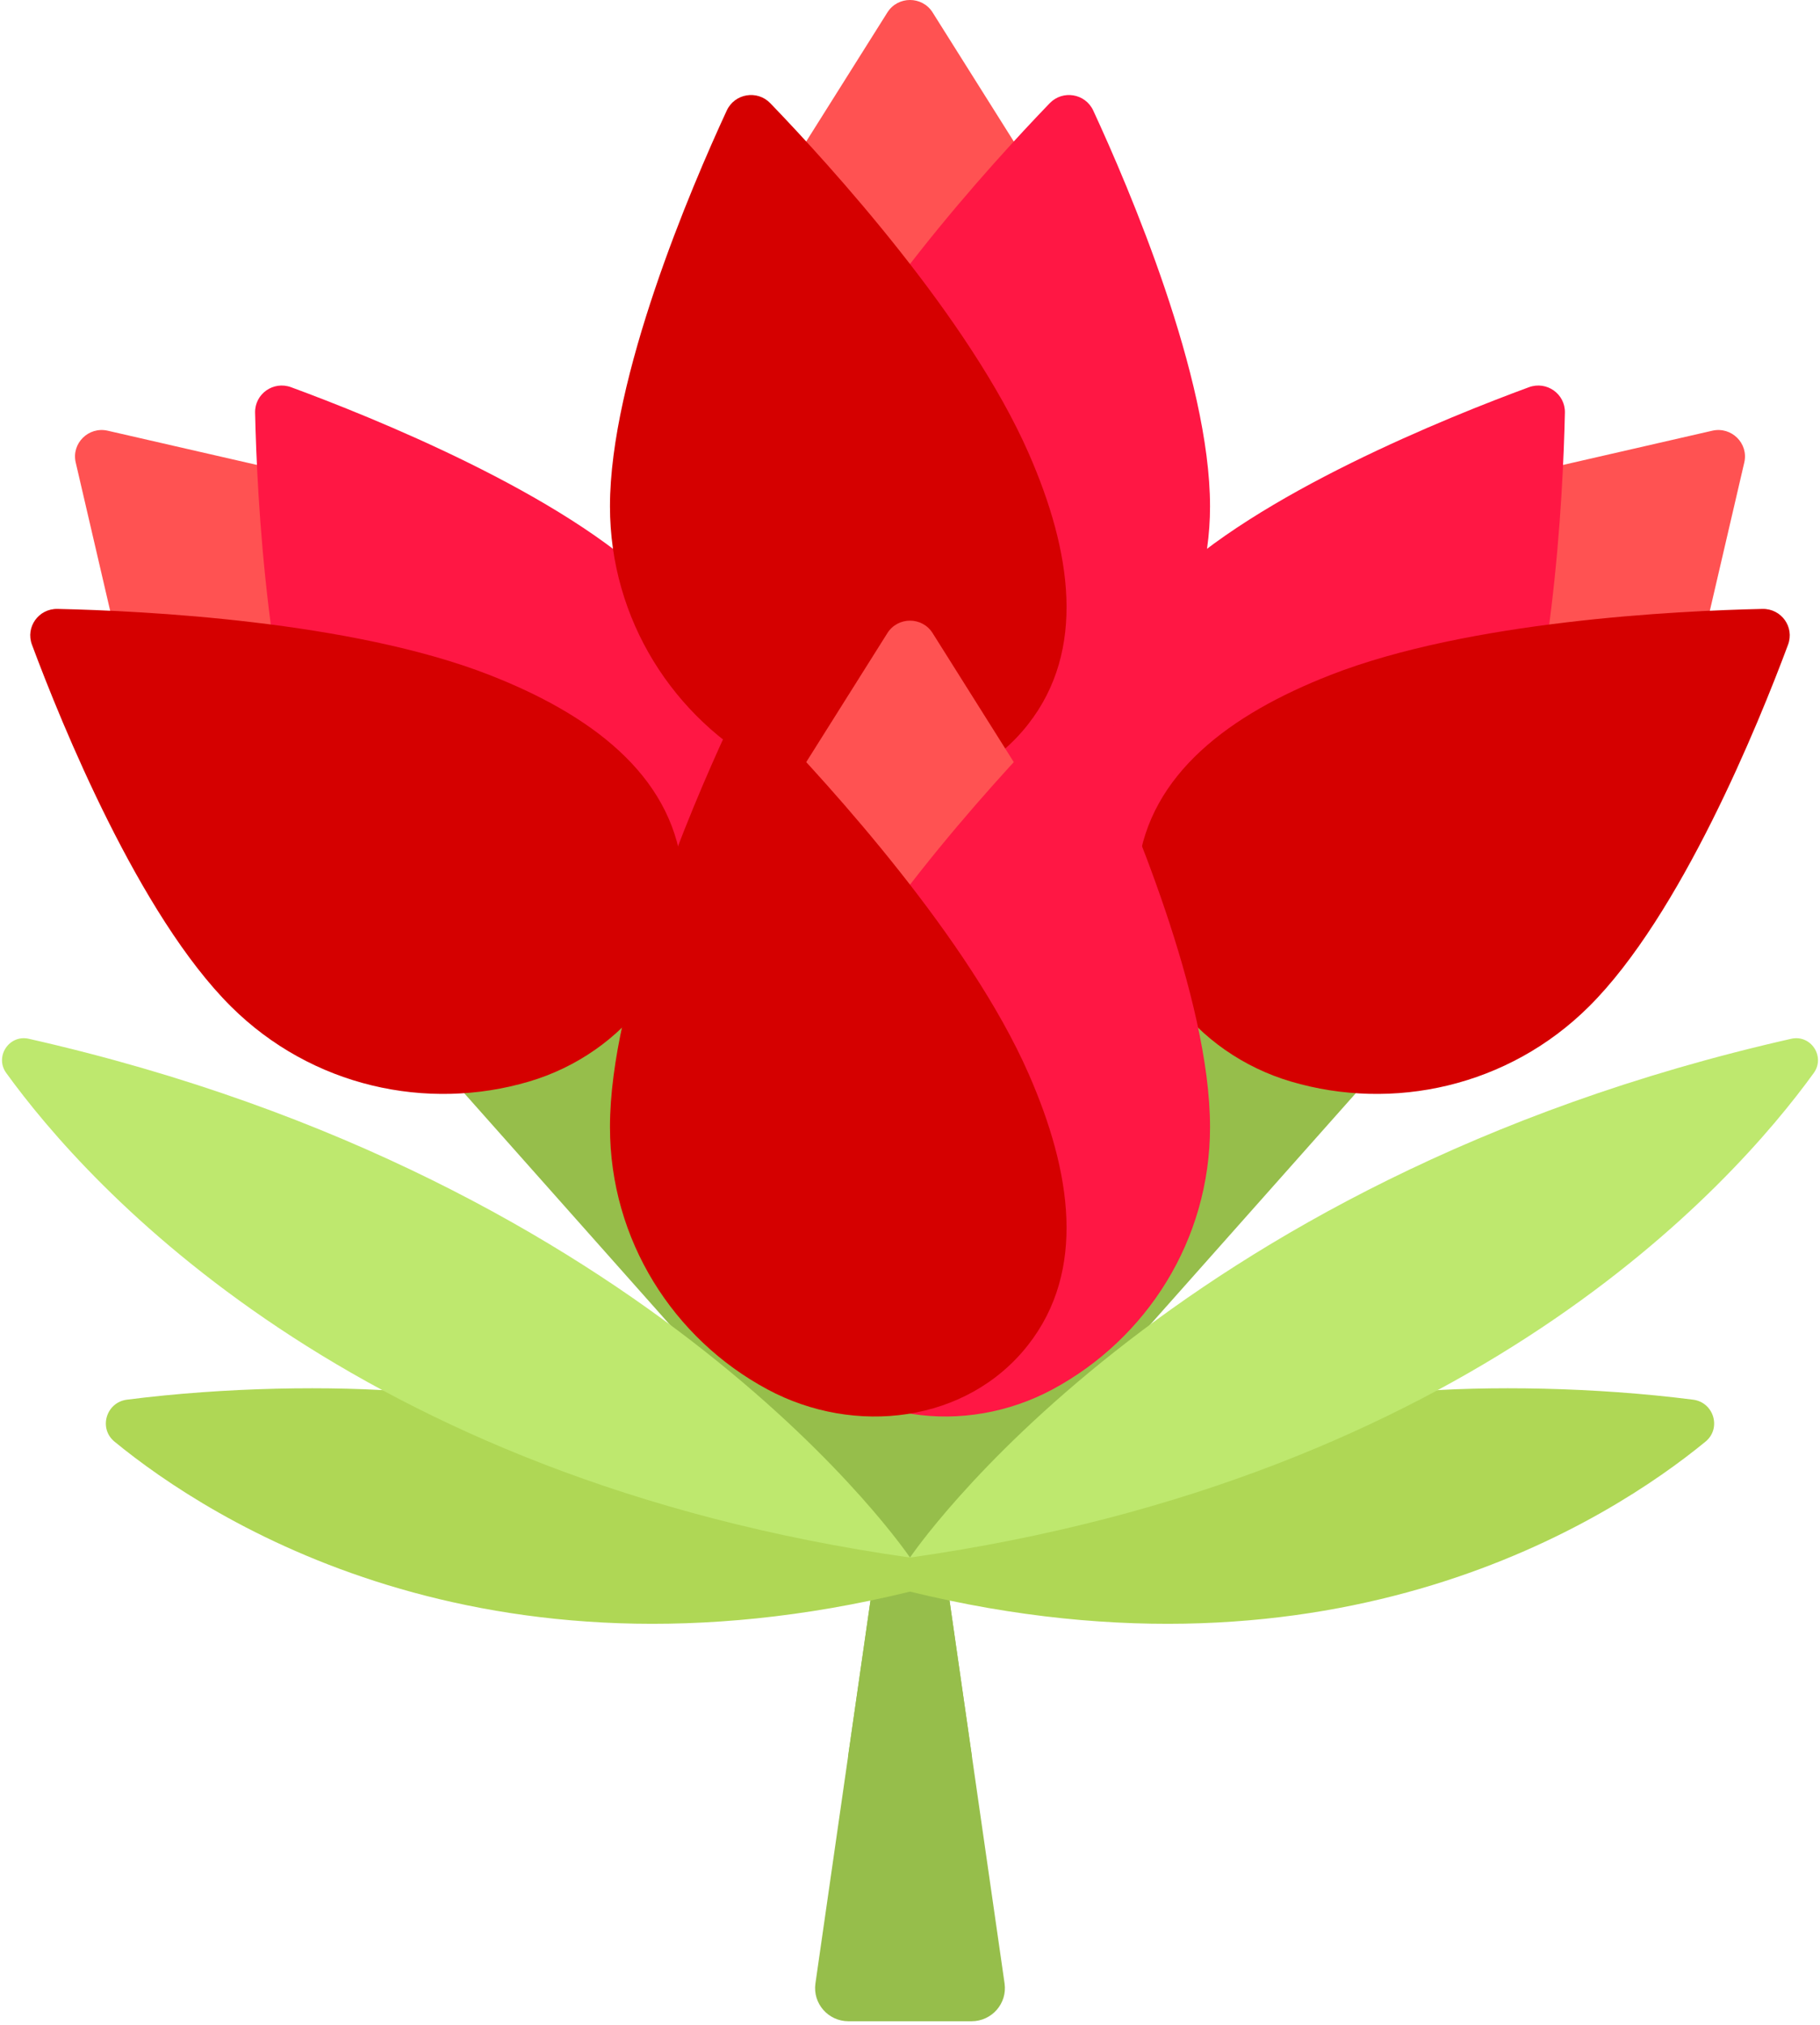 <?xml version="1.0" encoding="UTF-8"?>
<svg width="80px" height="89px" viewBox="0 0 80 89" version="1.1" xmlns="http://www.w3.org/2000/svg" xmlns:xlink="http://www.w3.org/1999/xlink">
    <!-- Generator: Sketch 48.2 (47327) - http://www.bohemiancoding.com/sketch -->
    <title>bouquet</title>
    <desc>Created with Sketch.</desc>
    <defs></defs>
    <g id="RedStreet" stroke="none" stroke-width="1" fill="none" fill-rule="evenodd" transform="translate(-1070, -1079)">
        <g id="bouquet" transform="translate(1070, 1079)" fill-rule="nonzero">
            <path d="M63.446,43.708 L16.554,43.708 L38.535,68.451 L35.843,87.165 C35.717,88.042 36.402,88.827 37.293,88.827 L42.707,88.827 C43.598,88.827 44.283,88.042 44.157,87.165 L41.466,68.45 L63.446,43.708 Z" id="Shape" fill="#96BE4B"></path>
            <polygon id="Shape" fill="#96BE4B" points="41.675 69.906 38.325 69.906 37.279 77.183 42.721 77.183"></polygon>
            <path d="M61.98,61.173 C65.394,60.891 70.077,60.957 74.421,61.511 C75.335,61.628 75.677,62.774 74.966,63.356 C70.777,66.791 58.786,74.535 40,69.946 L40,68.45 L61.98,61.173 Z" id="Shape" fill="#AFD755"></path>
            <path d="M79.726,47.154 C76.125,52.129 64.638,64.955 40,68.45 C40,68.45 51.109,51.899 78.735,45.651 C79.601,45.455 80.245,46.438 79.726,47.154 Z" id="Shape" fill="#BEE86E"></path>
            <path d="M18.02,61.173 C14.606,60.891 9.923,60.957 5.579,61.511 C4.665,61.628 4.323,62.774 5.034,63.356 C9.223,66.791 21.214,74.535 40,69.946 L40,68.45 L18.02,61.173 Z" id="Shape" fill="#AFD755"></path>
            <path d="M13.009,20.825 L4.734,18.928 C3.89,18.735 3.133,19.486 3.328,20.324 L5.238,28.543 L14.304,29.83 L13.009,20.825 Z" id="Shape" fill="#FF5252"></path>
            <path d="M14.138,36.998 C11.746,30.964 11.295,21.866 11.213,18.136 C11.195,17.31 12.015,16.73 12.795,17.017 C16.322,18.315 24.771,21.701 28.81,25.713 C32.356,29.234 33.46,34.261 32.125,38.721 C30.879,42.882 26.966,45.931 22.63,45.393 C18.502,44.88 15.875,41.378 14.138,36.998 Z" id="Shape" fill="#FF1744"></path>
            <path d="M21.522,29.665 C15.446,27.289 6.286,26.841 2.531,26.76 C1.699,26.741 1.115,27.557 1.404,28.331 C2.71,31.834 6.12,40.226 10.159,44.238 C13.705,47.759 18.766,48.856 23.256,47.53 C27.445,46.293 30.516,42.406 29.974,38.099 C29.458,33.999 25.931,31.39 21.522,29.665 Z" id="Shape" fill="#D50000"></path>
            <path d="M66.991,20.825 L75.266,18.928 C76.11,18.735 76.867,19.486 76.672,20.324 L74.762,28.543 L65.696,29.83 L66.991,20.825 Z" id="Shape" fill="#FF5252"></path>
            <path d="M65.862,36.998 C68.254,30.964 68.705,21.866 68.787,18.136 C68.805,17.31 67.985,16.73 67.205,17.017 C63.678,18.315 55.229,21.701 51.19,25.713 C47.644,29.234 46.54,34.261 47.875,38.721 C49.121,42.882 53.034,45.931 57.37,45.393 C61.498,44.88 64.125,41.378 65.862,36.998 Z" id="Shape" fill="#FF1744"></path>
            <path d="M58.478,29.665 C64.554,27.289 73.714,26.841 77.469,26.76 C78.301,26.741 78.885,27.557 78.596,28.331 C77.29,31.834 73.88,40.226 69.841,44.238 C66.295,47.759 61.234,48.856 56.744,47.53 C52.555,46.293 49.484,42.406 50.026,38.099 C50.542,33.999 54.069,31.39 58.478,29.665 Z" id="Shape" fill="#D50000"></path>
            <path d="M45.495,7.7 L40.994,0.547 C40.535,-0.183 39.465,-0.183 39.006,0.547 L34.505,7.7 L40,14.978 L45.495,7.7 Z" id="Shape" fill="#FF5252"></path>
            <path d="M34.779,19.93 C37.383,13.983 43.542,7.233 46.139,4.538 C46.714,3.94 47.707,4.107 48.055,4.858 C49.625,8.252 53.188,16.581 53.188,22.255 C53.188,27.234 50.391,31.565 46.271,33.781 C42.429,35.848 37.49,35.256 34.807,31.829 C32.253,28.568 32.889,24.246 34.779,19.93 Z" id="Shape" fill="#FF1744"></path>
            <path d="M45.221,19.93 C42.617,13.983 36.458,7.233 33.861,4.538 C33.286,3.94 32.293,4.107 31.945,4.858 C30.375,8.252 26.812,16.581 26.812,22.255 C26.812,27.234 29.609,31.565 33.729,33.781 C37.571,35.848 42.51,35.256 45.193,31.829 C47.747,28.568 47.111,24.246 45.221,19.93 Z" id="Shape" fill="#D50000"></path>
            <path d="M0.274,47.154 C3.875,52.129 15.362,64.955 40,68.45 C40,68.45 28.891,51.899 1.265,45.651 C0.399,45.455 -0.245,46.438 0.274,47.154 Z" id="Shape" fill="#BEE86E"></path>
            <path d="M45.495,34.976 L40.994,27.823 C40.535,27.093 39.465,27.093 39.006,27.823 L34.505,34.976 L40,42.253 L45.495,34.976 Z" id="Shape" fill="#FF5252"></path>
            <path d="M34.779,47.205 C37.383,41.258 43.542,34.508 46.139,31.813 C46.714,31.216 47.707,31.382 48.055,32.133 C49.625,35.527 53.188,43.856 53.188,49.53 C53.188,54.509 50.391,58.84 46.271,61.056 C42.429,63.123 37.49,62.531 34.807,59.105 C32.253,55.843 32.889,51.521 34.779,47.205 Z" id="Shape" fill="#FF1744"></path>
            <path d="M45.221,47.205 C42.617,41.258 36.458,34.508 33.861,31.813 C33.286,31.216 32.293,31.382 31.945,32.133 C30.375,35.527 26.812,43.856 26.812,49.53 C26.812,54.509 29.609,58.84 33.729,61.056 C37.571,63.123 42.51,62.531 45.193,59.105 C47.747,55.843 47.111,51.521 45.221,47.205 Z" id="Shape" fill="#D50000"></path>
        </g>
    </g>
</svg>